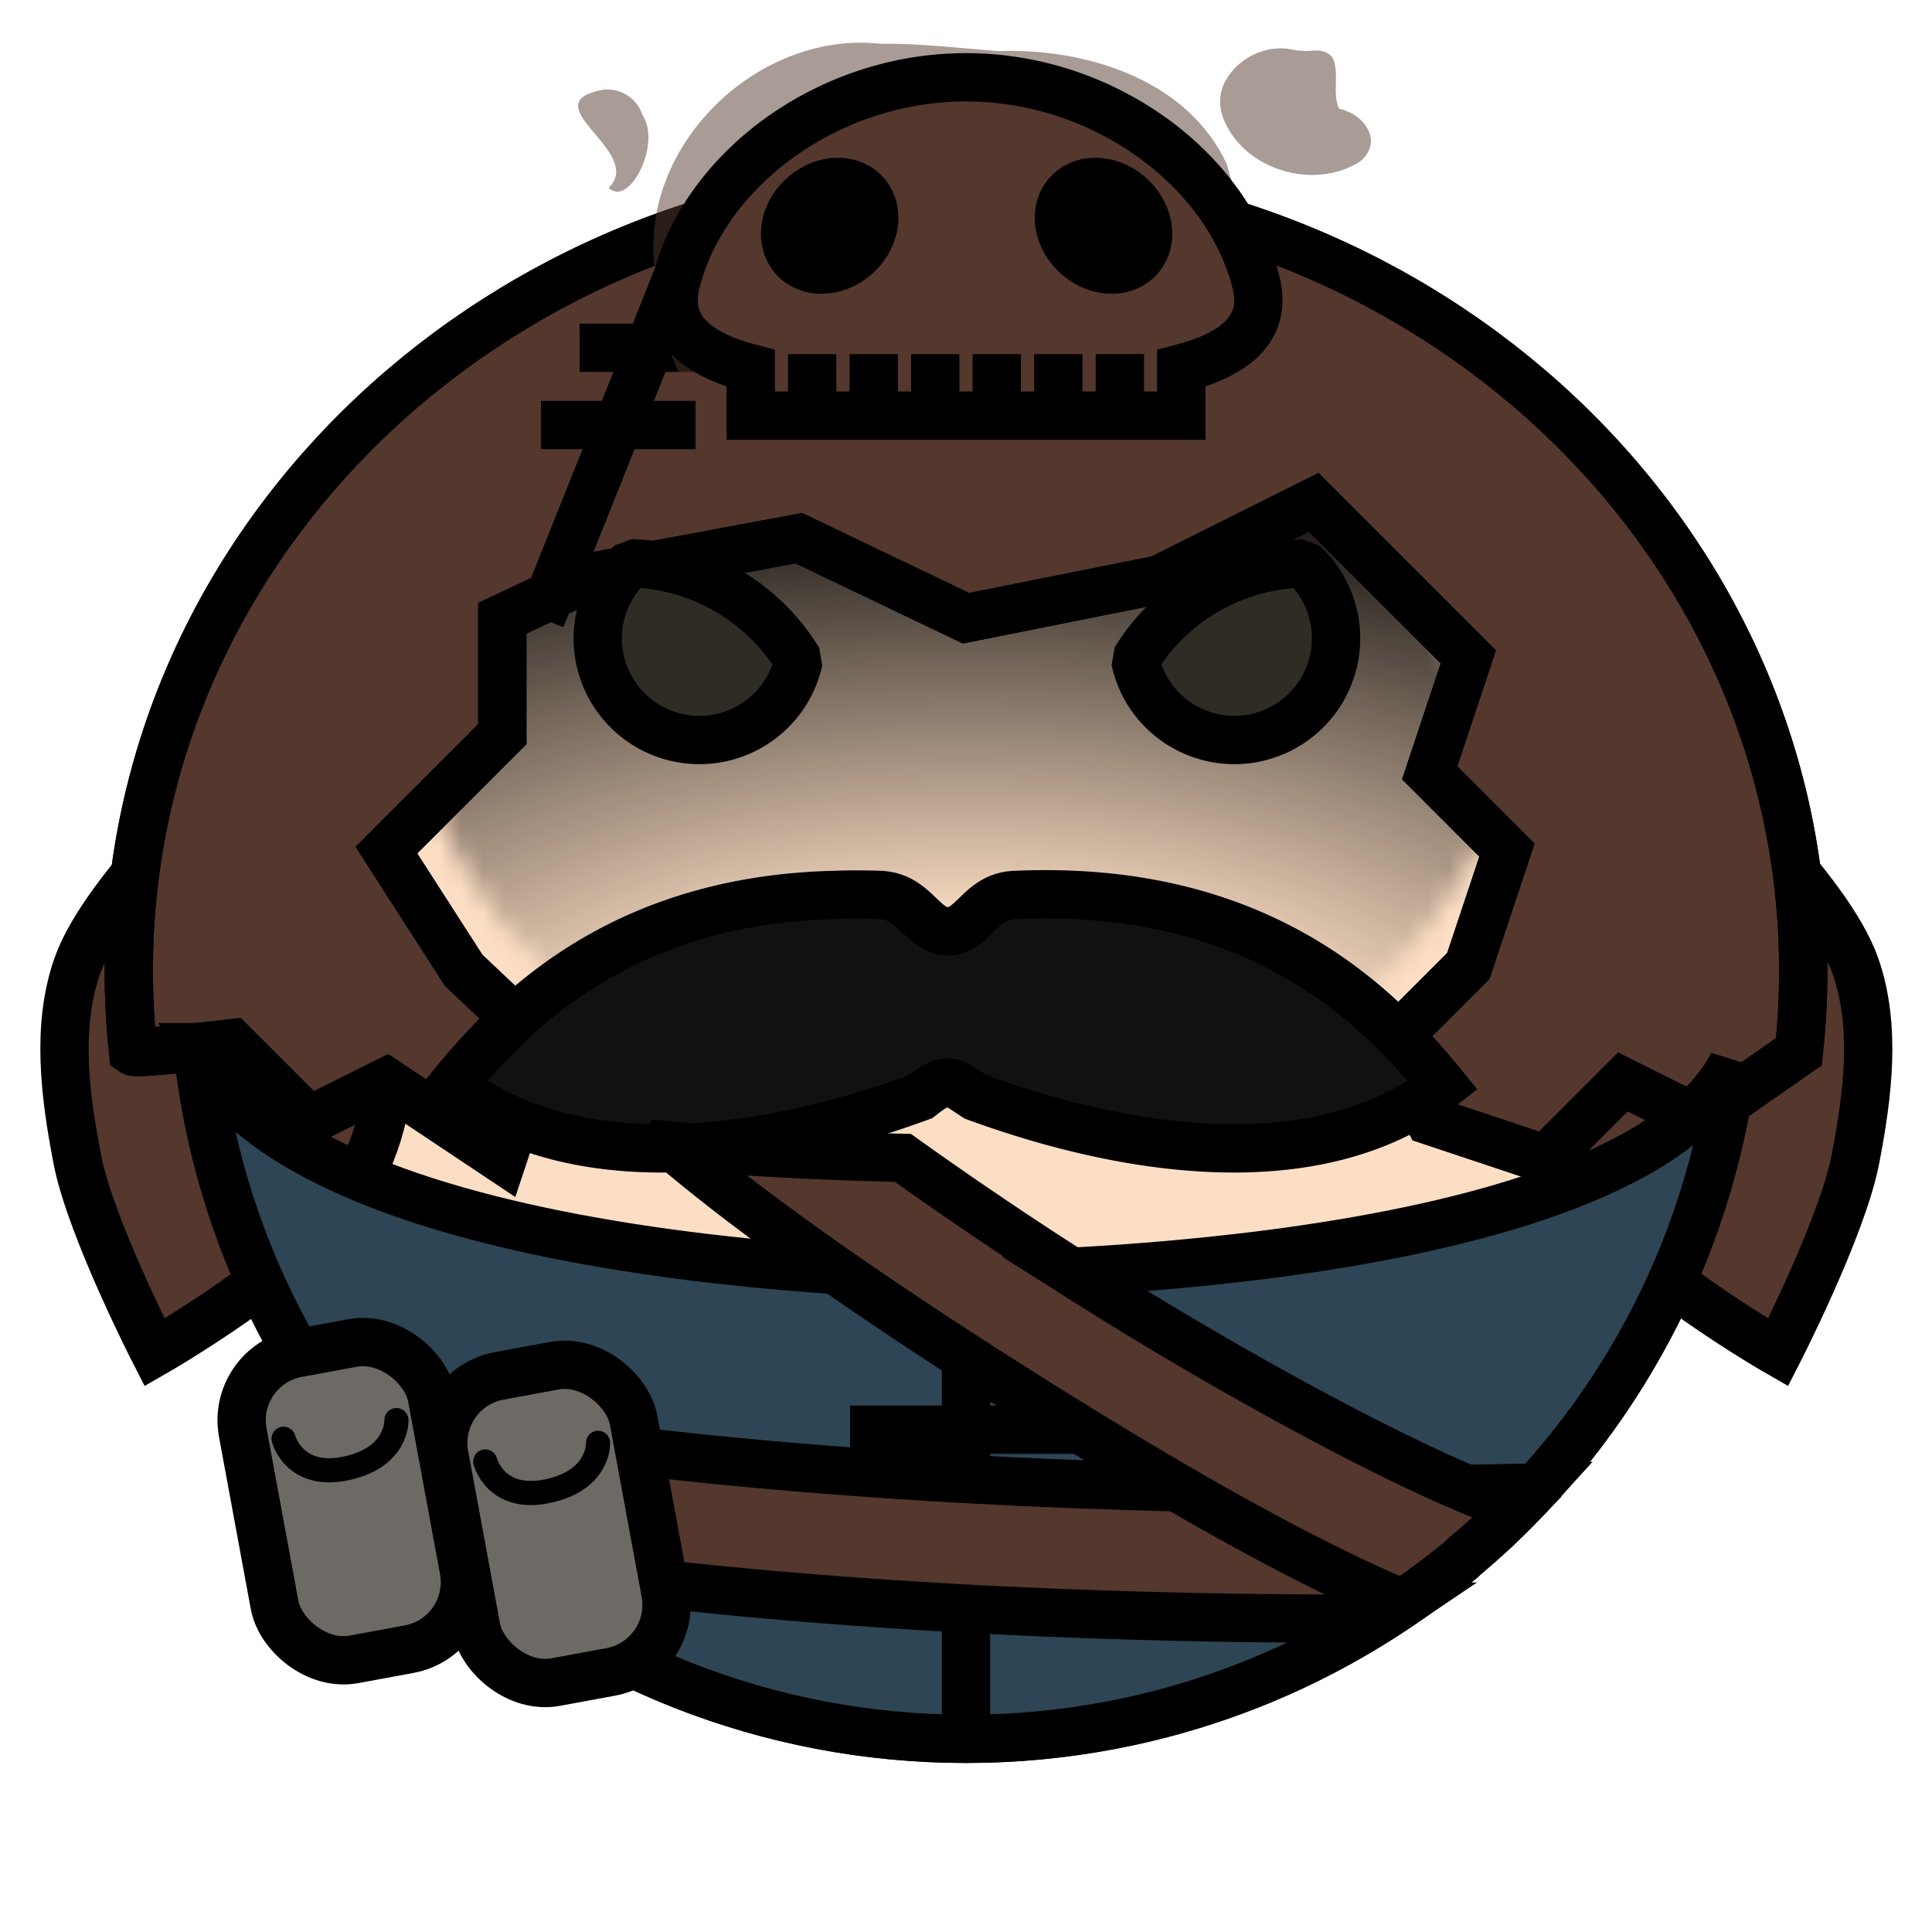 <?xml version="1.0" encoding="UTF-8" standalone="no"?><svg xmlns="http://www.w3.org/2000/svg" viewBox="0 0 90 90">
<defs>
  <filter id="f1" x="-50%" y="-50%" width="200%" height="200%">
    <feGaussianBlur in="SourceGraphic" stdDeviation="2" result="blur" />
    <feColorMatrix in="blur" type="matrix" values="0 0 0 0 0  0 0 0 0 0  0 0 0 0 0  0 0 0 100 -10" result="goo" />
    <feBlend in="SourceGraphic" in2="goo" />
  </filter>
</defs><g filter="url(#f1)"><svg xmlns="http://www.w3.org/2000/svg" viewBox="0 0 90 90" data-tags="body"><circle cx="45" cy="45" r="36" fill="#FCDEC4" data-layer="basic-body/layer1" stroke="#000" stroke-width="2.25"/></svg><svg xmlns="http://www.w3.org/2000/svg" viewBox="0 0 90 90" data-tags="pauldron"><defs><linearGradient id="d-vVz8Q-a"><stop offset="0"/><stop offset="1" stop-opacity="0"/></linearGradient></defs><g class="armor" fill="#54372D" stroke="#000" stroke-width="2.25"><path d="M10.8 36s-5.928 5.375-7.2 9c-.993 2.83-.567 6.054 0 9 .611 3.173 3.6 9 3.6 9s6.925-3.967 9-7.2c1.336-2.082 2.138-4.75 1.8-7.2-.661-4.792-7.2-12.6-7.2-12.6zM79.232 36s5.929 5.375 7.2 9c.993 2.83.568 6.054 0 9-.61 3.173-3.6 9-3.6 9s-6.925-3.967-9-7.2c-1.336-2.082-2.138-4.75-1.8-7.2.661-4.792 7.2-12.6 7.2-12.6z" data-layer="pauldrons/armor"/></g></svg><svg xmlns="http://www.w3.org/2000/svg" viewBox="0 0 90 90" data-tags="hat"><defs><linearGradient id="d-KF9_I-a"><stop offset="0" stop-opacity="0"/><stop offset=".289" stop-opacity="0"/><stop offset="1" stop-color="#fff"/></linearGradient><linearGradient id="d-KF9_I-b"><stop offset="0" stop-opacity="0"/><stop offset=".289" stop-opacity="0"/><stop offset="1" stop-color="#fff"/></linearGradient><radialGradient href="#d-KF9_I-b" id="d-KF9_I-c" gradientUnits="userSpaceOnUse" gradientTransform="matrix(2.475 0 0 1.226 601.964 -132.45)" cx="-225" cy="152.122" fx="-225" fy="152.122" r="25.45"/><mask maskUnits="userSpaceOnUse" id="d-KF9_I-f"><path d="M35.531 25.012c-2.3.104-4.638 1.004-6.719 1.97-1.234.574-2.593 1.166-3.875 1.876a14.496 14.496 0 0 0-3.343 5.316c-.642 1.827-1.075 3.895-1.094 5.91.756 1.762 1.854 3.445 2.906 4.91a49.823 49.823 0 0 0 5.156 4.72c4.339 1.575 8.96 2.695 8.97 5.223 4.932 1.878 10.012 2.185 15.03.531-.743-3.427 5.413-4.53 10.375-6.535.003.003.026.01.032 0a42.805 42.805 0 0 0 3.625-3.94c1.034-1.438 2.12-3.086 2.875-4.815.01-2.04-.412-4.15-1.063-6.004a14.494 14.494 0 0 0-3.344-5.315c-1.281-.711-.827-3.086-2.062-3.659-2.774-1.288-5.165-.678-8.148 0 1.813 0-2.58 1.79-2.652 1.8-2.616.536-5.572.167-7.2 1.796-1.629-1.63-4.353-3.06-6.969-3.596-.073-.01-.144.017-.219 0a8.545 8.545 0 0 0-2.28-.188z" fill="url(#d-KF9_I-d)"/></mask><radialGradient href="#d-KF9_I-e" id="d-KF9_I-d" gradientUnits="userSpaceOnUse" gradientTransform="matrix(2.475 0 0 1.226 601.964 -132.45)" cx="-225" cy="152.122" fx="-225" fy="152.122" r="25.45"/><linearGradient id="d-KF9_I-e"><stop offset="0" stop-opacity="0"/><stop offset=".289" stop-opacity="0"/><stop offset="1" stop-color="#fff"/></linearGradient></defs><path style="marker:none" mask="url(#d-KF9_I-f)" transform="translate(0 -2)" fill="#000000" data-layer="ragged-hood/shading" color="#000" overflow="visible" d="M10.869 18.686h66.928v39.089H10.869z"/><g class="hood" stroke="#000" stroke-width="2.25"><path d="M45 8.555c-21.54 0-39.002 16.407-39.002 36.647 0 1.275.068 2.543.203 3.785.193.13 4.599-.387 4.599-.387l3.6 3.6 3.6-1.8 5.4 3.6 1.8-5.4-3.601-3.398L18 39.6l5.4-5.4v-5.4l4.063-1.915 9.75-1.814L45 28.8l9-1.8 7.2-3.6 7.2 7.2-1.8 5.4 3.6 3.6-1.8 5.4-3.6 3.6 1.8 3.6L72 54l3.6-3.6 3.6 1.8s4.471-3.127 4.599-3.213c.135-1.242.203-2.51.203-3.785C84.002 24.962 66.54 8.555 45 8.555z" fill="#54372D" data-layer="ragged-hood/hood"/><path d="M45 8.555c-21.54 0-39.002 16.407-39.002 36.647 0 1.275.068 2.543.203 3.785.193.13 4.599-.387 4.599-.387l3.6 3.6 3.6-1.8 5.4 3.6 1.8-5.4-3.601-3.398L18 39.6l5.4-5.4v-5.4l4.063-1.915 9.75-1.814L45 28.8l9-1.8 7.2-3.6 7.2 7.2-1.8 5.4 3.6 3.6-1.8 5.4-3.6 3.6 1.8 3.6L72 54l3.6-3.6 3.6 1.8s4.471-3.127 4.599-3.213c.135-1.242.203-2.51.203-3.785C84.002 24.962 66.54 8.555 45 8.555zM32.4 10.8l-7.2 18M27 16.2h7.2M25.2 19.8h7.2" fill="none"/></g></svg><svg xmlns="http://www.w3.org/2000/svg" viewBox="0 0 90 90" data-tags="hat"><g opacity=".5" class="glow" fill="#54372D"><path d="M39.988 1.99c-5.235.07-10.03 4.96-9.515 10.29.194 2.477.678 5.08 2.431 6.972 2.893 3.352 7.707 4.535 11.953 3.676 5.42-.375 10.736-1.987 15.551-4.469 2.266-1.342.59-3.94-.73-5.275-1.652-1.48-1.945-3.588-2.537-5.553-1.838-3.938-6.565-5.39-10.62-5.252-1.826-.131-3.648-.362-5.482-.338a8.398 8.398 0 0 0-1.05-.05zM28.133 4.178a1.685 1.685 0 0 0-.338.07c-2.798.71 2.237 2.893.557 4.504.977.934 2.478-2.084 1.576-3.389a1.71 1.71 0 0 0-1.795-1.185zm23.527 5.947c2.044.157-.877 1.606 0 0zM60.106 2.292c-1.22-.214-2.543.477-3.077 1.593-.282.58-.242 1.282.057 1.848.65 1.423 2.182 2.294 3.709 2.405.84.063 1.708-.112 2.438-.539.468-.27.765-.86.567-1.388-.212-.613-.812-1.005-1.421-1.15-.32-.715.006-1.53-.255-2.255-.16-.421-.67-.493-1.063-.44a3.487 3.487 0 0 1-.955-.074z" data-layer="skull-hat/glow"/></g><g class="skull" stroke="#000" stroke-width="2.25"><path d="M45 3.6c-6.45 0-12.183 4.3-13.511 9.555-.55 2.174 1.018 3.36 3.483 4.006v2.202h20.056v-2.202c2.465-.646 4.033-1.832 3.483-4.006C57.183 7.9 51.45 3.6 45 3.6z" fill="#54372D" data-layer="skull-hat/skull"/><path d="M37.834 16.5v2.866m2.866-2.867v2.867m2.867-2.867v2.867m2.866-2.867v2.867m2.867-2.867v2.867m2.866-2.867v2.867" fill="none"/></g><g class="eyes" fill="#000000" stroke="#000" stroke-width="2.25"><path d="M40.692 10.518c-.21 1.128-1.296 2.043-2.424 2.043s-1.872-.915-1.662-2.043c.21-1.128 1.296-2.043 2.424-2.043s1.872.915 1.662 2.043zM49.363 10.518c.21 1.128 1.295 2.043 2.424 2.043 1.128 0 1.872-.915 1.662-2.043-.21-1.128-1.296-2.043-2.424-2.043s-1.873.915-1.662 2.043z" data-layer="skull-hat/eyes"/></g></svg><svg xmlns="http://www.w3.org/2000/svg" viewBox="0 0 90 90" data-tags="face+hair"><path d="M38.906 41.688c-9.937.232-14.985 5.376-17.843 8.874 5.863 4.544 14.88 3.073 21.812.532 1.285-1.01 1.412-.749 2.563 0 6.932 2.541 15.917 4.012 21.78-.532-3.048-3.73-8.562-9.357-19.874-8.874-1.696.03-1.985 1.69-3.188 1.692-1.212.002-1.522-1.662-3.218-1.692a30.135 30.135 0 0 0-2.032 0z" fill="#11110F" data-layer="large-moustache/hair" stroke="#000" stroke-width="2.25"/></svg><svg xmlns="http://www.w3.org/2000/svg" viewBox="0 0 90 90" data-tags="eyes"><g class="eyes" fill="#2E2C25" stroke="#000" stroke-width="2.25" stroke-linecap="round" stroke-linejoin="bevel"><path d="M30.214 33.839a4.735 4.735 0 0 1-1.733-6.47 4.735 4.735 0 0 1 .914-1.128 9.47 9.47 0 0 1 4.476 1.263 9.47 9.47 0 0 1 3.332 3.261 4.735 4.735 0 0 1-.52 1.339 4.735 4.735 0 0 1-6.469 1.735zM59.871 33.838a4.735 4.735 0 0 1-6.47-1.734 4.735 4.735 0 0 1-.518-1.356 9.47 9.47 0 0 1 3.331-3.245 9.47 9.47 0 0 1 4.49-1.255 4.735 4.735 0 0 1 .9 1.12 4.735 4.735 0 0 1-1.733 6.47z" data-layer="eyes-intense/eyes"/></g></svg><svg xmlns="http://www.w3.org/2000/svg" viewBox="0 0 90 90" data-tags="clothing"><defs><linearGradient id="d-jpRfv-a"><stop offset="0"/><stop offset="1" stop-opacity="0"/></linearGradient></defs><g class="shirt" stroke="#000" stroke-width="2.25"><path d="M9.188 48.781C11.073 66.89 26.392 81.001 45 81.001c18.335-.001 33.474-13.713 35.719-31.438C75.6 59.4 45 59.4 45 59.4s-30.6 0-35.813-10.619z" fill="#2D4554" data-layer="buttoned-shirt/shirt" stroke-linecap="round"/><path d="M45 59.4V81M39.6 66.6h10.8M39.6 73.8h10.8" fill="none"/></g></svg><svg xmlns="http://www.w3.org/2000/svg" viewBox="0 0 90 90" data-tags="clothing+collar"><path style="line-height:normal;font-variant-ligatures:normal;font-variant-position:normal;font-variant-caps:normal;font-variant-numeric:normal;font-variant-alternates:normal;font-feature-settings:normal;text-indent:0;text-align:start;text-decoration-line:none;text-decoration-style:solid;text-decoration-color:#000;text-transform:none;text-orientation:mixed;white-space:normal;shape-padding:0;isolation:auto;mix-blend-mode:normal;solid-color:#000;solid-opacity:1" d="M15.271 65.29c.138.196.276.388.416.585a36.044 36.044 0 0 0 1.126 1.5c.452.568.92 1.148 1.406 1.688.044.05.08.106.125.156a35.994 35.994 0 0 0 3.406 3.25c.058.049.12.094.178.142 15.608 2.453 32.176 2.834 42.328 2.787.291-.183.586-.363.869-.554a35.84 35.84 0 0 0 1.406-1c.463-.347.93-.695 1.375-1.063.052-.042.105-.082.156-.125.079-.065.141-.152.22-.219.536-.456 1.084-.92 1.593-1.406a35.997 35.997 0 0 0 1.688-1.719l.021-.023c-7.463.198-35.072.561-56.313-4z" fill="#54372D" data-layer="webbing-officer-pouches/belts" color="#000" font-weight="400" font-family="sans-serif" overflow="visible" stroke="#000" stroke-width="2.25"/><path style="line-height:normal;font-variant-ligatures:normal;font-variant-position:normal;font-variant-caps:normal;font-variant-numeric:normal;font-variant-alternates:normal;font-feature-settings:normal;text-indent:0;text-align:start;text-decoration-line:none;text-decoration-style:solid;text-decoration-color:#000;text-transform:none;text-orientation:mixed;white-space:normal;shape-padding:0;isolation:auto;mix-blend-mode:normal;solid-color:#000;solid-opacity:1" d="M31.297 53.37c4.007 3.422 9.834 7.428 16.053 11.362 6.408 4.055 12.835 7.79 17.984 9.963.404-.277.804-.557 1.197-.851.463-.347.93-.695 1.375-1.063.052-.042.105-.082.156-.125.079-.065.141-.152.22-.219.536-.456 1.084-.92 1.593-1.406.269-.257.518-.53.777-.793-3.79-1.176-12.293-5.64-20.095-10.576a184.324 184.324 0 0 1-8.495-5.724c-3.77-.08-7.37-.275-10.765-.569z" fill="#54372D" data-layer="webbing-officer-pouches/belts-2" color="#000" font-weight="400" font-family="sans-serif" overflow="visible" stroke="#000" stroke-width="2.25"/><g class="pouches" stroke="#000" stroke-linecap="round"><rect style="marker:none" width="8.964" height="14.504" x="-.991" y="64.504" ry="3.175" transform="rotate(-10.457)" fill="#6D6A65" data-layer="webbing-officer-pouches/pouches" stroke-width="2.25" stroke-linejoin="bevel"/><path d="M13.211 67.023s.485 1.895 2.912 1.38c2.428-.516 2.343-2.249 2.343-2.249" fill="none" stroke-width="1.125"/><rect style="marker:none" width="8.964" height="14.504" x="8.054" y="67.25" ry="3.175" transform="rotate(-10.457)" fill="#6D6A65" data-layer="webbing-officer-pouches/pouches" stroke-width="2.25" stroke-linejoin="bevel"/><path d="M22.605 68.081s.485 1.896 2.912 1.38c2.428-.515 2.343-2.249 2.343-2.249" fill="none" stroke-width="1.125"/></g></svg></g></svg>